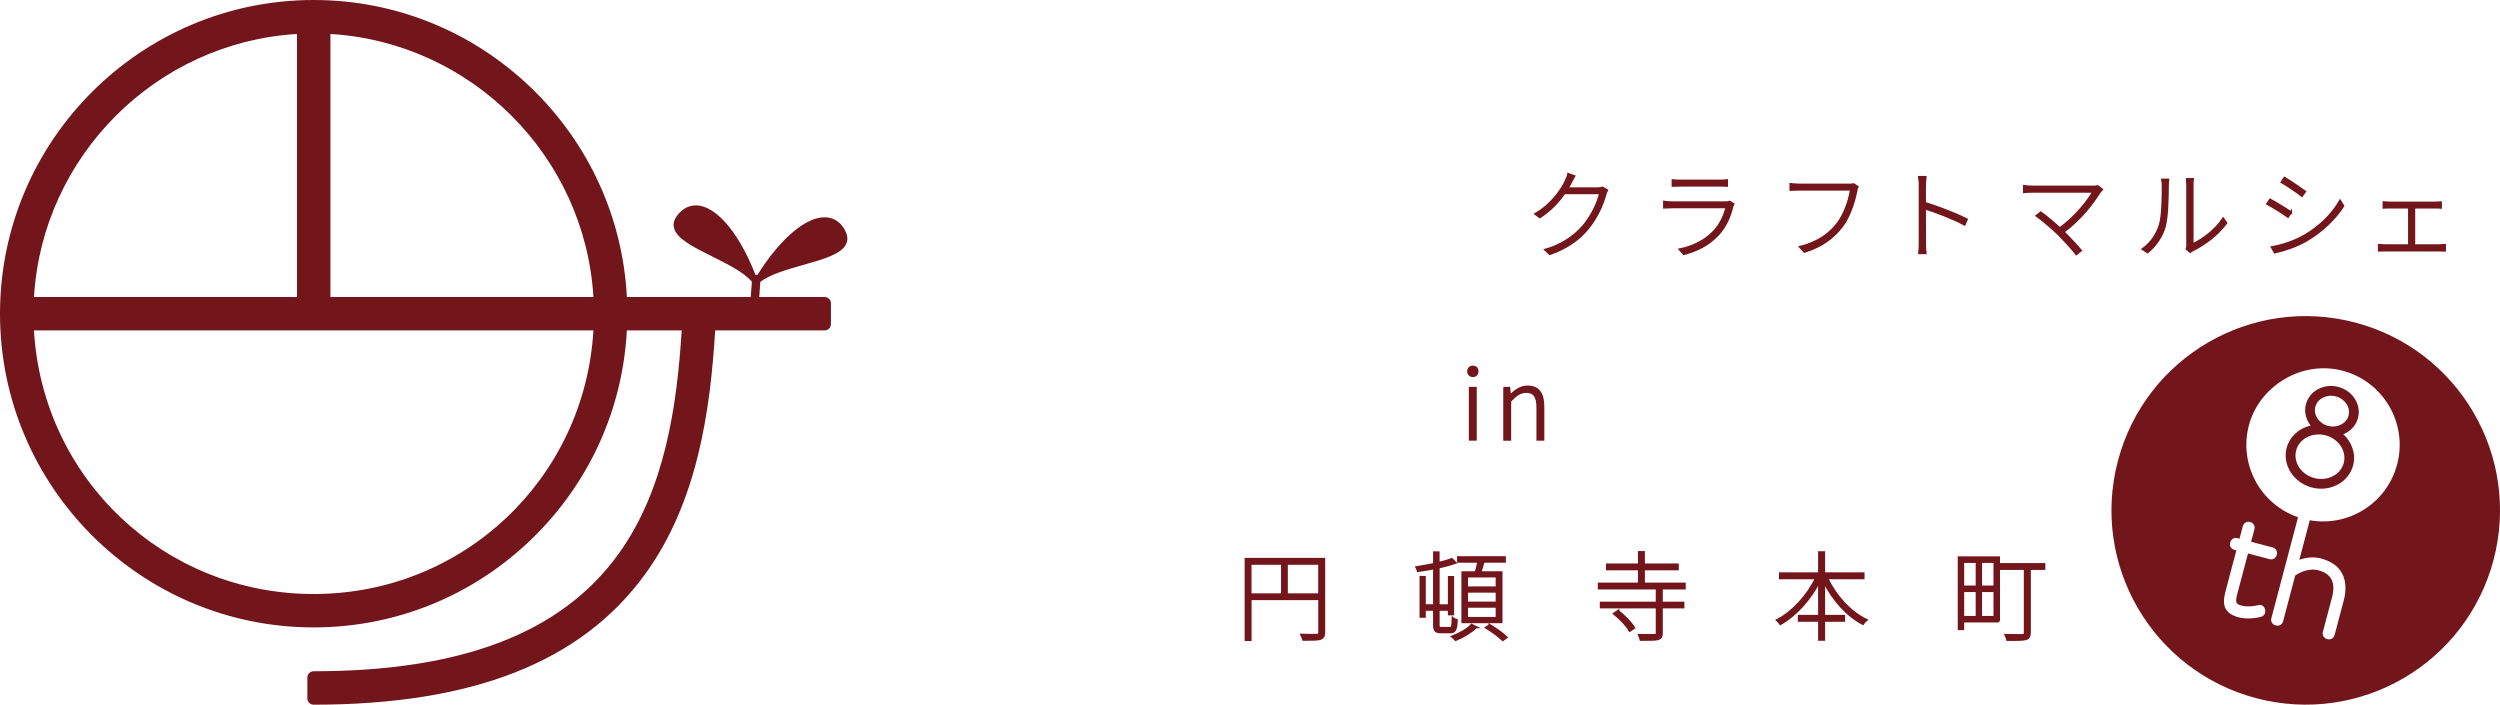 <?xml version="1.0" encoding="UTF-8"?><svg id="_レイヤー_1" xmlns="http://www.w3.org/2000/svg" viewBox="0 0 543.47 153.18"><defs><style>.cls-1{stroke:#73161c;stroke-miterlimit:10;stroke-width:.5px;}.cls-1,.cls-2{fill:#73161c;}.cls-2{stroke-width:0px;}</style></defs><g id="_ロゴマーク"><path class="cls-2" d="m179.29,64.57h-43.01c-.91-17.21-8.22-33.26-20.66-45.33C102.81,6.84,85.97,0,68.19,0,30.59,0,0,30.59,0,68.19s30.59,68.2,68.19,68.2c17.78,0,34.62-6.84,47.42-19.24,12.44-12.07,19.75-28.12,20.66-45.32h11.92c-1.02,16.33-3.6,34.65-13.85,48.75-12.4,17.06-34.04,25.34-66.16,25.34-.75,0-1.36.61-1.36,1.37v4.54c0,.75.61,1.36,1.36,1.36,34.6,0,58.17-9.27,72.03-28.33,11.41-15.69,14.19-35.5,15.26-53.03h23.8c.74,0,1.36-.61,1.36-1.37v-4.54c0-.75-.62-1.35-1.36-1.35Zm-107.46,0V7.39c30.62,1.82,55.35,26.55,57.17,57.18h-57.17Zm-7.27-57.18v57.18s-57.17,0-57.17,0c1.82-30.63,26.55-55.36,57.17-57.18Zm64.44,64.44c-1.89,32.24-28.33,57.3-60.81,57.3S9.27,104.06,7.38,71.82h121.61Z"/><path class="cls-2" d="m183.76,50.17c-1.22-2.35-3.31-3.34-5.87-2.78-4.02.88-8.94,5.5-13.23,12.38-.07-.02-.12-.03-.19-.04-.07,0-.15,0-.24.02-3.87-9.99-9.44-15.99-13.95-14.99-1.15.24-2.16.93-3.03,2.04-.69.88-.95,1.79-.75,2.67.54,2.4,4.14,4.19,8.3,6.27,3.36,1.67,6.83,3.4,8.65,5.49l-.26,3.57c-.02.51.36.93.86.97.09.01.18,0,.27-.02.39-.09.68-.44.71-.84l.26-3.65c2.2-1.65,5.84-2.68,9.38-3.68,4.48-1.27,8.35-2.37,9.31-4.61.37-.84.29-1.78-.23-2.78Z"/></g><g id="_8ball"><path class="cls-2" d="m509.42,94.4c1.53-.63,2.74-1.88,3.18-3.53.77-2.9-1.15-5.93-4.27-6.76s-6.28.86-7.05,3.76c-.44,1.65,0,3.34,1.02,4.64-2.49.57-4.55,2.36-5.21,4.85-.98,3.69,1.47,7.55,5.45,8.61s8.02-1.09,9-4.78c.66-2.49-.25-5.06-2.13-6.79Zm-6.08-5.98c.47-1.77,2.47-2.78,4.45-2.25s3.22,2.39,2.76,4.16-2.47,2.78-4.46,2.25-3.22-2.39-2.76-4.16Zm-.24,15.5c-2.85-.75-4.62-3.45-3.94-6.01s3.55-4.03,6.4-3.27,4.62,3.45,3.94,6.01-3.55,4.03-6.4,3.27Z"/><path class="cls-2" d="m512.04,70.13c-22.54-5.97-45.65,7.47-51.62,30.02-5.97,22.54,7.47,45.65,30.02,51.62,22.54,5.97,45.65-7.47,51.62-30.02,5.97-22.54-7.47-45.65-30.02-51.62Zm-20.25,63.85c-.05.03-.11.05-.16.07-.63.22-2.99.68-4.98.15-4.06-1.07-3.29-3.96-2.74-6.06l2.25-8.5-.5-.13c-.64-.17-1.03-.85-.85-1.51l.04-.14c.18-.66.84-1.06,1.49-.89l.5.13.73-2.75c.18-.66.84-1.06,1.49-.89l.14.04c.68.18,1.06.85.89,1.52l-.73,2.75,4.71,1.25c.68.18,1.06.85.89,1.52l-.04.14c-.18.67-.85,1.06-1.52.88l-4.71-1.25-2.25,8.5c-.57,2.17-.47,2.49.9,2.85,1.28.34,3.09.05,3.46-.08.34-.13.73-.1,1.05.09.29.18.48.48.53.82l.04.2s.01.09.02.13c.03.48-.2.91-.63,1.16Zm12.91-12.52c4.28,1.13,6.03,4.47,4.79,9.14l-1.98,7.47c-.18.66-.86,1.06-1.52.88l-.14-.04c-.66-.18-1.06-.86-.89-1.52l1.98-7.47c.86-3.24-.09-5.18-2.91-5.93-2.28-.6-4.37.63-5.08,1.12l-2.64,9.98c-.18.66-.86,1.06-1.52.88l-.14-.04c-.68-.18-1.06-.85-.89-1.52l5.81-21.97c-8.18-2.81-12.93-11.5-10.68-20s11.48-14.2,20.37-11.85,14.2,11.48,11.85,20.37c-2.23,8.43-10.55,13.63-18.99,12.14l-2.27,8.59c1.63-.58,3.27-.68,4.85-.26Z"/></g><g id="_クラフトマルシェ"><path class="cls-1" d="m341.48,39.64c-.21.42-.46.88-.76,1.34h6.57c.5,0,.84-.06,1.09-.17l.94.55c-.13.25-.29.67-.36.9-.57,2.25-1.91,5.12-3.76,7.37-1.85,2.27-4.37,4.18-8.29,5.58l-.94-.9c3.59-1.03,6.38-2.96,8.34-5.29,1.74-2.1,3.09-4.93,3.57-7.05h-7.81c-1.2,1.74-2.9,3.65-5.33,5.23l-.92-.69c3.59-2.1,5.79-5.38,6.63-7.29.15-.29.4-.92.48-1.36l1.26.44c-.25.42-.52.99-.71,1.34Z"/><path class="cls-1" d="m376.57,44.87c-.48,2.08-1.45,4.35-3.02,6.05-2.25,2.44-4.85,3.57-7.52,4.28l-.84-.97c2.86-.57,5.56-1.93,7.45-3.95,1.36-1.45,2.31-3.51,2.71-5.25h-11.76c-.48,0-1.13.02-1.81.06v-1.2c.67.08,1.3.13,1.81.13h11.46c.36,0,.73-.04.94-.13l.8.48c-.08.15-.19.36-.23.48Zm-11.23-5.58h8.38c.65,0,1.22-.02,1.68-.08v1.15c-.46-.04-1.03-.04-1.7-.04h-8.36c-.61,0-1.15.02-1.7.04v-1.15c.52.06,1.05.08,1.7.08Z"/><path class="cls-1" d="m403.54,41.42c-.44,2.29-1.51,5.73-3.13,7.79-1.93,2.44-4.24,4.28-8.15,5.5l-.92-1.01c4.01-1.05,6.36-2.81,8.17-5.14,1.53-2,2.6-5.23,2.9-7.37h-11.3c-.76,0-1.32.04-1.85.06v-1.22c.55.06,1.18.13,1.87.13h11c.27,0,.52,0,.82-.08l.82.52c-.13.23-.17.42-.23.82Z"/><path class="cls-1" d="m417.37,40.5c0-.5-.04-1.39-.15-2h1.34c-.06.59-.13,1.49-.13,2v3.63c2.75.84,6.68,2.35,9.09,3.55l-.46,1.11c-2.33-1.28-6.3-2.79-8.63-3.51.02,3.46.02,7.05.02,7.5,0,.71.02,1.64.1,2.23h-1.3c.08-.57.1-1.47.1-2.23v-12.28Z"/><path class="cls-1" d="m456.46,41.7c-1.49,2.42-4.12,5.88-7.89,8.71,1.3,1.3,2.92,3.02,3.76,4.05l-.97.76c-.73-1.01-2.37-2.77-3.67-4.12-1.28-1.28-3.86-3.46-4.91-4.2l.86-.69c.71.5,2.69,2.1,4.14,3.44,3.53-2.56,6.21-6.05,7.31-8h-13.1c-.8,0-1.57.04-1.97.08v-1.26c.59.08,1.24.13,1.97.13h13.04c.44,0,.78-.02.99-.1l.88.69c-.17.17-.31.36-.42.5Z"/><path class="cls-1" d="m469.55,48.9c.61-2,.63-6.3.63-8.55,0-.48-.04-.88-.13-1.28h1.26c-.04.34-.08.8-.08,1.28,0,2.23-.08,6.78-.65,8.86-.63,2.18-1.99,4.22-3.74,5.61l-1.01-.67c1.72-1.24,3.04-3.09,3.72-5.25Zm5.96,4.24v-12.77c0-.71-.06-1.18-.08-1.41h1.24c-.04.23-.06.69-.06,1.41v12.79c2.08-.97,4.98-3.02,6.68-5.61l.65.92c-1.87,2.56-4.72,4.64-7.18,5.86-.29.15-.5.29-.63.4l-.73-.61c.08-.29.13-.65.13-.99Z"/><path class="cls-1" d="m498,46.15l-.63.95c-.94-.69-3.28-2.18-4.47-2.79l.61-.9c1.13.61,3.67,2.16,4.49,2.75Zm2.9,5.14c3.42-2,6.11-4.66,7.81-7.6l.67,1.07c-1.76,2.77-4.62,5.52-7.94,7.47-2.1,1.26-4.91,2.18-6.93,2.62l-.61-1.09c2.29-.4,4.96-1.3,6.99-2.48Zm.17-9.64l-.67.9c-.9-.74-3.23-2.31-4.37-2.96l.59-.9c1.15.67,3.63,2.35,4.45,2.96Z"/><path class="cls-1" d="m519.48,44.07h9.72c.53,0,1.01-.04,1.39-.06v1.11c-.4-.04-.92-.04-1.39-.04h-4.41v8.27h5.38c.46,0,.9-.02,1.3-.06v1.16c-.4-.02-.99-.04-1.3-.04h-11.61c-.42,0-.9.02-1.39.04v-1.16c.46.04.94.06,1.39.06h5.17v-8.27h-4.22c-.25,0-.9,0-1.32.04v-1.11c.44.04,1.05.06,1.3.06Z"/><path class="cls-1" d="m319.2,80.7c0-.59.42-.97.99-.97s.97.38.97.97c0,.63-.42,1.03-.97,1.03s-.99-.4-.99-1.03Zm.36,3.65h1.22v11.19h-1.22v-11.19Z"/><path class="cls-1" d="m327.05,84.35h1.01l.15,1.7h.04c1.13-1.11,2.29-1.99,3.82-1.99,2.33,0,3.4,1.45,3.4,4.33v7.16h-1.22v-6.99c0-2.33-.74-3.4-2.46-3.4-1.3,0-2.23.67-3.53,2.02v8.38h-1.22v-11.19Z"/><path class="cls-1" d="m287.82,137.5c0,.8-.23,1.18-.84,1.37-.61.17-1.74.19-3.63.19-.08-.29-.25-.73-.42-1.05,1.57.06,2.94.04,3.34.02.4-.02.55-.15.55-.53v-7.29h-14.99v8.88h-1.01v-17.57h17.01v15.98Zm-16-8.27h6.91v-6.7h-6.91v6.7Zm14.99,0v-6.7h-7.1v6.7h7.1Z"/><path class="cls-1" d="m315.26,136.54c.44,0,.52-.42.57-2.14.21.19.55.34.82.4-.06,1.99-.34,2.62-1.34,2.62h-2.06c-1.18,0-1.47-.31-1.47-1.66v-3.23h-2.08v1.53h-.86v-8.61h.86v6.15h2.08v-8.08c-1.18.23-2.39.42-3.53.59-.04-.23-.19-.57-.31-.78,1.24-.21,2.58-.44,3.84-.71v-2.52h.92v2.31c1.13-.27,2.14-.55,2.9-.86l.78.78c-1.01.36-2.29.71-3.67,1.01v8.27h2.29v-6.15h.86v8.06h-.86v-.99h-2.29v3.25c0,.63.11.76.63.76h1.93Zm5.61-.21c-1.07,1.07-2.86,2.14-4.43,2.77-.17-.19-.46-.55-.69-.71,1.57-.59,3.34-1.62,4.16-2.54l.97.48Zm-.04-11.9c.21-.69.42-1.6.57-2.35h-4.41v-.92h10.12v.92h-4.62c-.21.8-.46,1.64-.69,2.35h4.58v10.79h-8.44v-10.79h2.9Zm4.56.86h-6.51v2.44h6.51v-2.44Zm0,3.3h-6.51v2.44h6.51v-2.44Zm0,3.28h-6.51v2.5h6.51v-2.5Zm-1.53,4.03c1.26.76,2.83,1.87,3.63,2.65l-.8.57c-.76-.76-2.33-1.91-3.61-2.69l.78-.52Z"/><path class="cls-1" d="m361.22,127.89v3.15h4.7v.97h-4.7v5.61c0,.78-.21,1.11-.82,1.3-.63.15-1.8.15-3.72.15-.04-.29-.23-.69-.36-1.01,1.62.04,2.98.02,3.34,0,.42,0,.53-.1.53-.44v-5.61h-12.16v-.97h12.16v-3.15h-12.6v-.99h8.73v-3.17h-6.95v-.99h6.95v-2.69h1.01v2.69h7.37v.99h-7.37v3.17h8.88v.99h-5Zm-9.47,4.93c1.34,1.05,2.81,2.56,3.46,3.67l-.92.61c-.61-1.11-2.06-2.62-3.4-3.7l.86-.59Z"/><path class="cls-1" d="m397.19,125.68c1.79,3.86,5.04,7.43,8.52,9.09-.23.17-.57.57-.74.84-3.38-1.74-6.53-5.25-8.46-9.17v7.47h4.35v1.01h-4.35v4.14h-1.03v-4.14h-4.41v-1.01h4.41v-7.52c-1.97,3.93-5.16,7.41-8.44,9.24-.17-.25-.48-.61-.71-.82,3.32-1.68,6.63-5.29,8.46-9.13h-7.81v-1.01h8.5v-4.6h1.03v4.6h8.57v1.01h-7.89Z"/><path class="cls-1" d="m434.53,135.07h-7.79v1.66h-.9v-15.54h8.69v13.88Zm-7.79-12.95v5.42h3v-5.42h-3Zm0,12.03h3v-5.69h-3v5.69Zm6.87-12.03h-2.98v5.42h2.98v-5.42Zm0,12.03v-5.69h-2.98v5.69h2.98Zm10.77-10.5h-3.15v13.86c0,.84-.23,1.22-.88,1.41-.65.17-1.93.17-3.95.17-.06-.27-.23-.71-.38-1.03,1.68.04,3.19.02,3.61.02.44-.02.57-.15.57-.55v-13.88h-5.31v-.99h9.49v.99Z"/></g></svg>